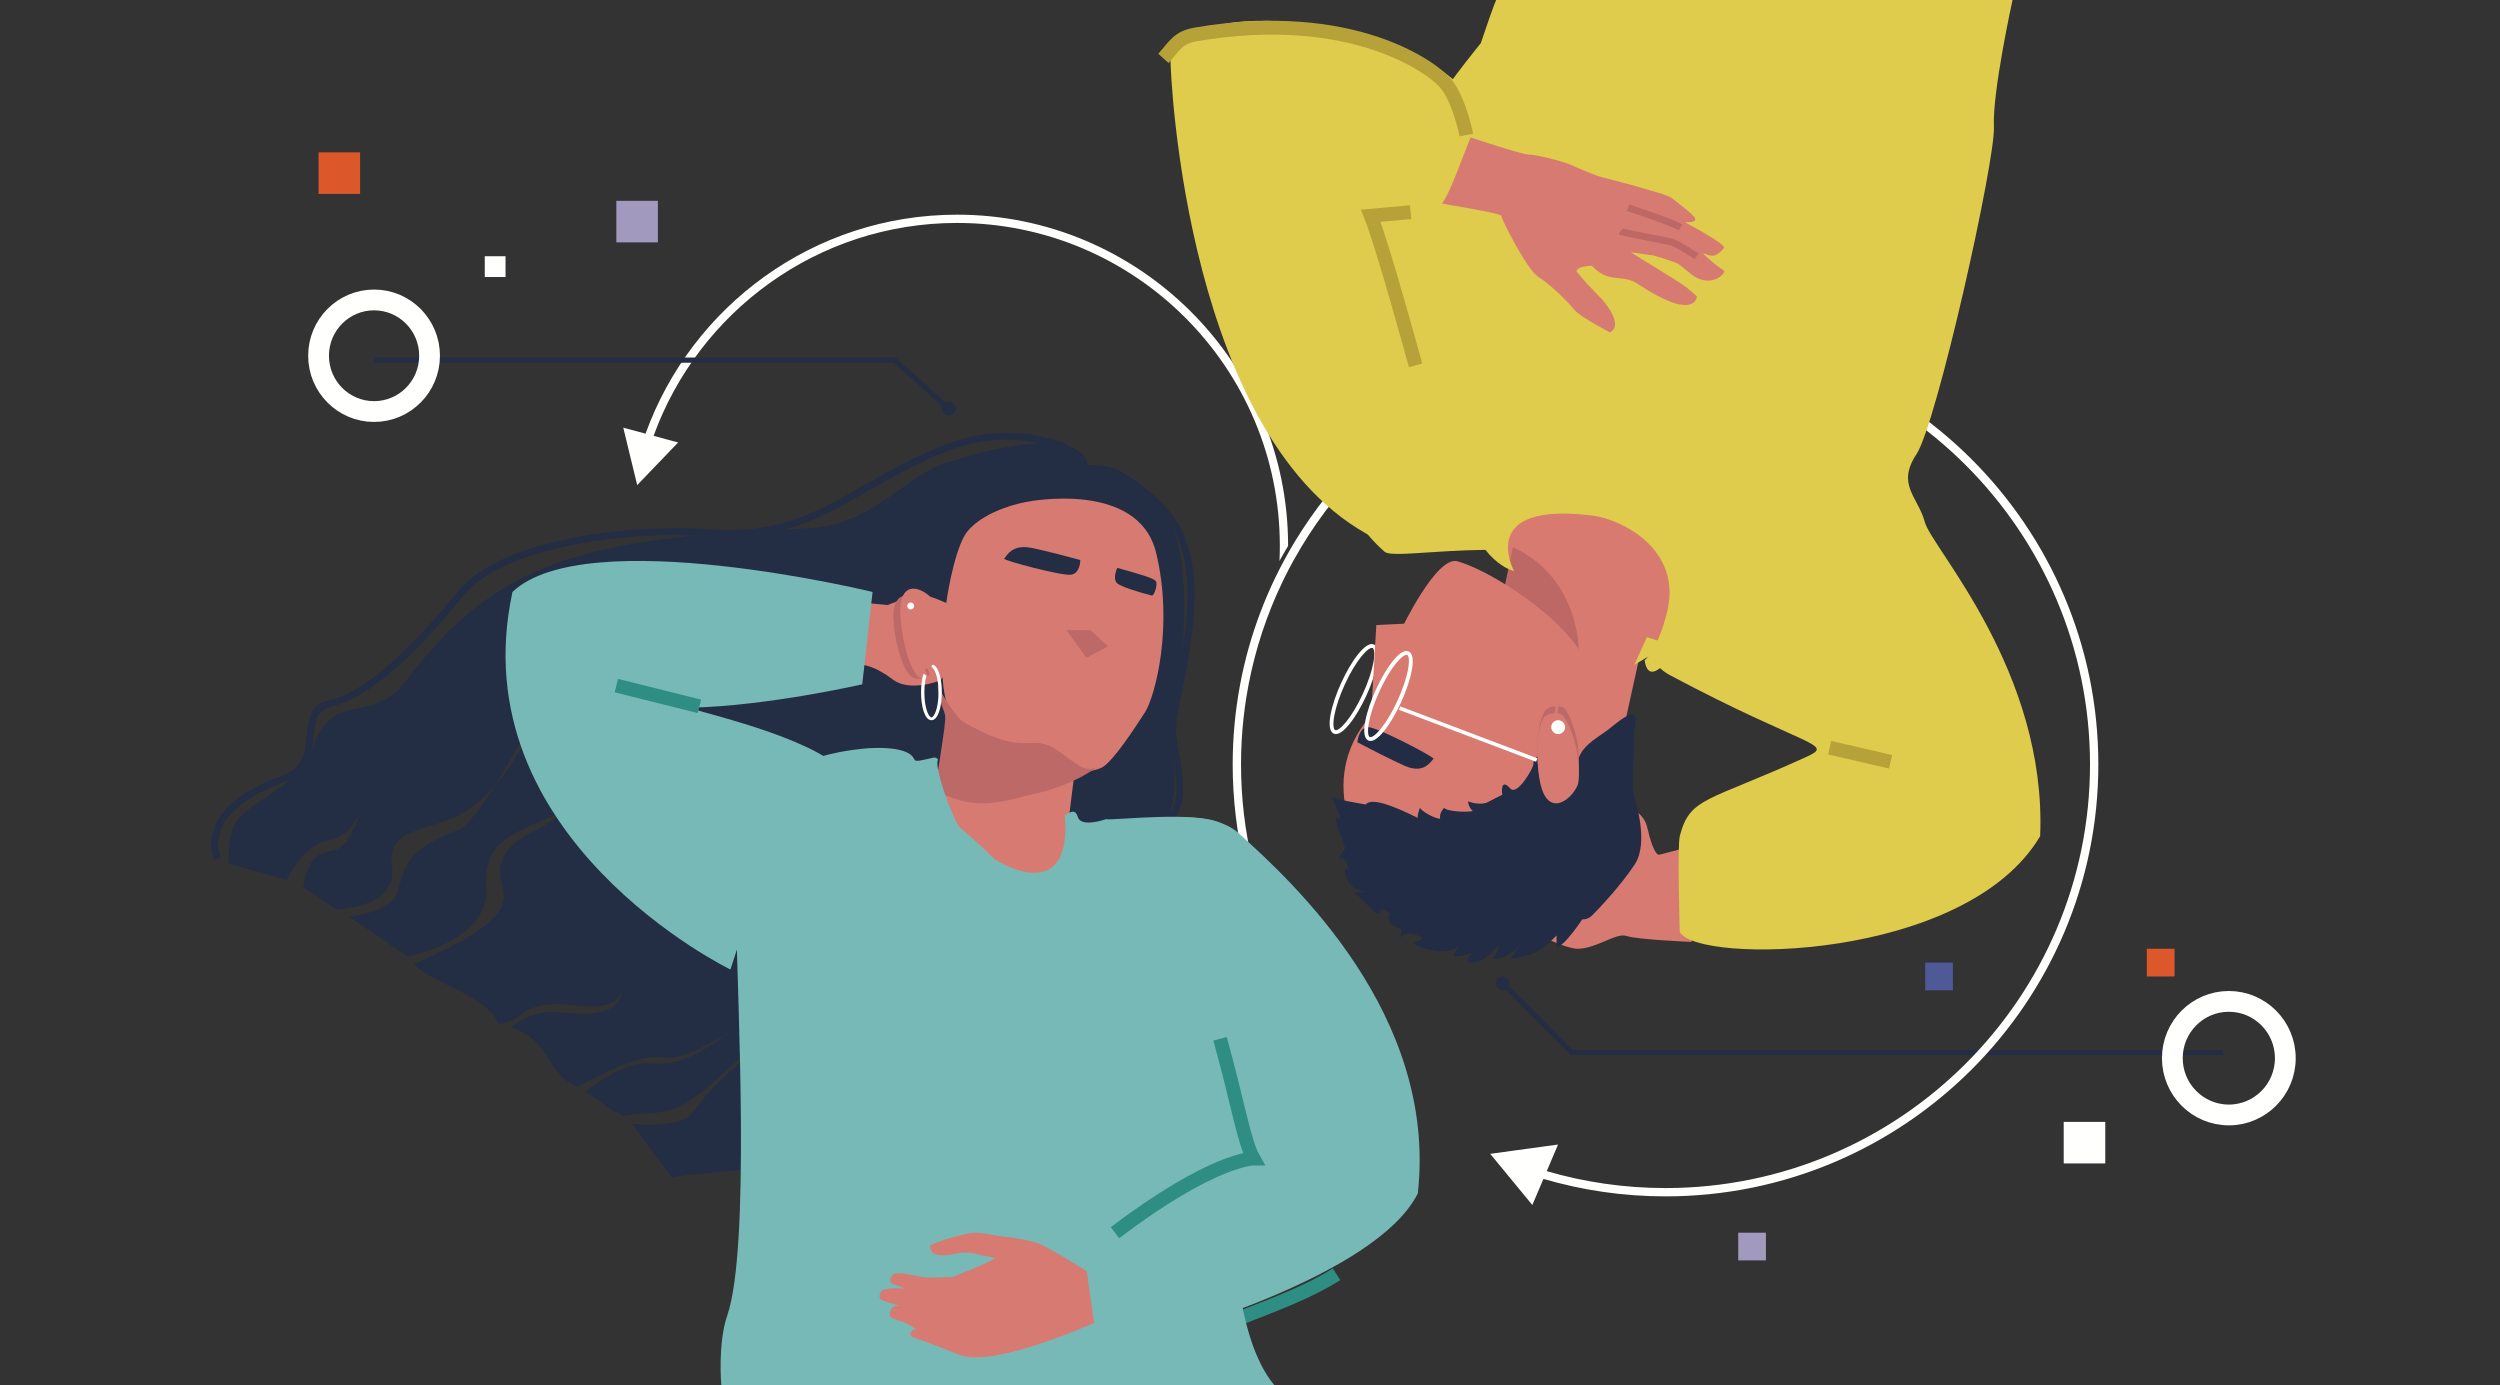<?xml version="1.0" encoding="UTF-8"?> <svg xmlns="http://www.w3.org/2000/svg" xmlns:xlink="http://www.w3.org/1999/xlink" width="361px" height="200px" viewBox="0 0 361 200" version="1.1"><rect x="0" y="0" width="361" height="200" fill="#333333" stroke="none"/><title>Artboard Copy 3</title><g id="Artboard-Copy-3" stroke="none" stroke-width="1" fill="none" fill-rule="evenodd"><rect id="Rectangle" x="0" y="0" width="361" height="200"></rect><g id="Maintain-relationship" transform="translate(31, 0)"><path d="M108.825,186.392 C108.825,186.392 106.506,186.347 106.329,186.391 C106.152,186.435 100.519,185.29 100.519,185.29 L99.724,185.136 C99.724,185.136 97.099,184.73 96.558,185.227 C96.018,185.723 95.968,185.972 96.012,186.545 C96.057,187.117 97.041,186.974 98.241,187.377 M108.516,189.413 C107.853,189.546 102.816,188.835 102.419,188.791 C102.021,188.747 98.84,187.558 98.84,187.558 C98.84,187.558 96.963,187.324 97.537,189.165 C97.735,189.803 98.874,189.639 99.52,189.954 C100.167,190.27 101.248,190.971 101.248,190.971 M109.046,192.71 C109.167,193.126 104.53,192.162 104.009,191.653 C103.718,191.369 101.248,190.971 101.248,190.971 L100.519,191.292 C100.519,191.292 100.298,191.653 100.563,192.006 C100.828,192.358 103.807,193.18 104.74,193.54 C104.74,193.54 108.074,195.217 109.488,194.976 C109.488,194.976 115.087,195.48 127,190 M106.285,183.418 L97.978,183 C97.978,183 97.294,183.403 97.428,183.814 C97.562,184.226 98.246,184.678 99.724,185.136" id="Stroke-1" stroke="#BC6967"></path><path d="M127,184 L128.071,194 C128.071,194 140.944,193.11 147.113,190.695 C153.283,188.281 157.978,186.557 162,184" id="Stroke-2" stroke="#2E8E84" stroke-width="2"></path><path d="M127,68 C127,68 130.476,68.008 133.187,70.175 C137.16,73.351 142.223,76.972 140.734,90.371 C139.594,100.626 137.679,103.148 138.551,107.773 C139.422,112.399 141.006,118.677 134.238,120.492 C131.251,121.292 128.839,130 128.839,130" id="Stroke-3" stroke="#232D44"></path><path d="M27.551,98.424 C22.86,104.731 16.651,99.489 14.126,108.225 C12.793,112.837 6.624,114.848 3.511,118.115 C1.74,119.973 2.016,124.692 2.016,124.692 L10.389,127.079 C10.389,127.079 12.861,121.732 16.573,121.364 C19.159,120.625 19.469,119.795 21.022,117.398 C21.022,117.398 20.092,120.109 18.896,121.642 C17.699,123.175 16.769,122.586 15.041,123.44 C13.313,124.294 12.782,128.14 12.782,128.14 L17.566,131.323 C17.566,131.323 25.94,131.191 25.674,125.575 C24.345,118.989 31.655,120.283 36.513,117 C44.814,111.464 48.971,97.642 49.614,93.503 C49.614,98.541 38.422,118.609 35.294,119.785 C27.535,122.703 27.544,125.065 26.339,128.936 C25.48,131.694 19.427,132.384 19.427,132.384 L27.801,138.099 C27.801,138.099 39.497,136.061 39.231,128.391 C38.681,120.964 43.56,120.37 50.013,117.262 C48.123,119.675 44.057,120.21 42.077,123.121 C38.208,128.806 49.466,130.115 28.731,139.238 C31.806,142.273 39.518,143.771 40.959,147.886 C44.438,147.405 44.032,145.429 48.285,145.031 C52.538,144.633 58.652,147.352 59.184,141.531 C58.719,145.363 57.323,147.021 49.88,146.159 C45.675,145.672 42.773,148.36 42.773,148.36 C48.668,150.141 47.798,155.218 52.405,156.915 C69.03,148.148 60.968,156.915 74.18,149.188 C61.842,158.17 65.098,149.076 53.469,157.63 C57.587,160.18 56.39,159.987 59.119,161.122 C64.434,160.283 66.026,161.89 73.338,155.118 C80.649,148.347 92.414,138.097 94.893,139.275 C77.775,151.089 72.042,156.284 69.03,160.643 C67.348,163.077 60.247,162.272 60.247,162.272 L65.962,170 C76.529,168.174 132.744,168.153 133.53,134.62 C133.652,129.418 137.559,121.452 138.446,115.169 C138.919,111.819 137.988,107.293 138.446,105.547 C139.847,100.204 139.603,97.511 139.862,92.627 C140.206,86.173 140.128,77.46 136.95,73.88 C130.964,67.134 130.332,67.382 126.026,67.116 C126.026,67.116 126.061,65.678 124.099,64.756 C121.786,63.668 116.696,63.298 105.496,66.851 C99.648,68.706 95.05,75.905 85.434,76.298 C53.737,77.593 40.576,80.909 27.551,98.424" id="Fill-4" fill="#232D44"></path><path d="M123,64.62 C113.111,61.087 106.52,64.038 100.899,66.785 C90.561,71.839 84.528,77.873 71.88,76.943 C59.232,76.014 41.433,78.592 35.709,85.511 C29.984,92.431 23.061,100.016 16.67,101.586 C11.361,102.89 16.526,110.066 9.747,112.535 C-2.988,117.175 0.412,124 0.412,124" id="Stroke-5" stroke="#232D44"></path><path d="M124.198,111.285 L123.43,117.439 L126,123.003 L121.861,130 L103,123.511 L105.034,109.173 L112.451,107 C112.451,107 123.637,107.026 124.198,108.041 C124.759,109.055 124.198,111.285 124.198,111.285" id="Fill-7" fill="#D77B72"></path><path d="M208.6,123.422 C208.6,123.422 207.849,123.812 206.871,119.525 C205.893,115.239 199.207,116.064 199.207,116.064 L185,131.725 C185,131.725 194.065,137 196.8,137 C199.534,137 202.36,134.632 203.882,135.156 C205.403,135.681 213.229,136.011 213.229,136.011 L216,127.748 L214.044,121.998 L208.6,123.422" id="Fill-8" fill="#D77B72"></path><polyline id="Stroke-9" stroke="#232D44" stroke-width="0.75" points="290 152 196.008 152 186 142"></polyline><path d="M186.721,141.307 C186.338,140.909 185.705,140.896 185.307,141.279 C184.909,141.662 184.896,142.295 185.279,142.693 C185.662,143.091 186.295,143.104 186.693,142.721 C187.091,142.338 187.104,141.705 186.721,141.307" id="Fill-10" fill="#232D44"></path><path d="M272,110.38 C272,144.774 243.964,172.756 209.502,172.756 C203.381,172.756 197.464,171.872 191.872,170.231 L190.269,174 L184.188,166.615 L185.082,166.491 L193.985,165.27 L192.349,169.115 C197.793,170.703 203.549,171.556 209.502,171.556 C243.298,171.556 270.797,144.11 270.797,110.38 C270.797,76.645 243.298,49.2 209.502,49.2 C186.485,49.2 166.386,61.927 155.911,80.706 C155.819,80.862 155.735,81.018 155.647,81.178 C155.246,81.918 154.853,82.667 154.48,83.423 C154.344,83.699 154.211,83.975 154.079,84.255 C151.907,88.824 150.287,93.701 149.305,98.802 C149.181,99.442 149.064,100.086 148.964,100.734 C148.884,101.226 148.812,101.722 148.748,102.222 C148.68,102.738 148.615,103.259 148.559,103.779 C148.323,105.947 148.203,108.151 148.203,110.38 C148.203,130.344 157.835,148.107 172.707,159.281 L171.869,160.149 C156.773,148.755 147,130.684 147,110.38 C147,108.388 147.096,106.415 147.281,104.467 C147.365,103.571 147.469,102.682 147.593,101.798 C148.627,94.305 151.005,87.235 154.472,80.834 C154.556,80.678 154.636,80.526 154.725,80.374 C155.069,79.742 155.426,79.122 155.795,78.506 C155.855,78.406 155.915,78.302 155.979,78.202 C166.935,60.114 186.829,48 209.502,48 C243.964,48 272,75.985 272,110.38" id="Fill-11" fill="#FFFFFE"></path><path d="M155,78.801 L155,78.841 C154.936,78.941 154.877,79.044 154.817,79.143 C154.451,79.756 154.097,80.372 153.756,81 C153.791,80.272 153.807,79.537 153.807,78.801 C153.807,53.102 132.898,32.193 107.199,32.193 C87.065,32.193 69.874,45.023 63.377,62.938 L66.924,63.892 L61.517,69.522 L61.016,70.047 L60.574,68.238 L59,61.757 L62.216,62.624 C68.86,44.204 86.513,31 107.199,31 C133.554,31 155,52.446 155,78.801" id="Fill-12" fill="#FFFFFE"></path><polygon id="Fill-13" fill="#DC582B" points="279 141 283 141 283 137 279 137"></polygon><polygon id="Fill-14" fill="#4F5997" points="247 143 251 143 251 139 247 139"></polygon><polygon id="Fill-15" fill="#A299BF" points="220 182 224 182 224 178 220 178"></polygon><polygon id="Fill-16" fill="#FFFFFE" points="39 40 42 40 42 37 39 37"></polygon><polygon id="Fill-17" fill="#DC582B" points="15 28 21 28 21 22 15 22"></polygon><polygon id="Fill-18" fill="#A299BF" points="58 35 64 35 64 29 58 29"></polygon><polygon id="Fill-19" fill="#FFFFFE" points="267 168 273 168 273 162 267 162"></polygon><polyline id="Stroke-20" stroke="#232D44" stroke-width="0.75" points="23 52 98.166 52 106 59"></polyline><path d="M105.304,59.718 C105.701,60.102 106.334,60.092 106.718,59.696 C107.103,59.299 107.092,58.666 106.696,58.282 C106.299,57.898 105.666,57.907 105.282,58.304 C104.898,58.701 104.907,59.334 105.304,59.718" id="Fill-21" fill="#232D44"></path><g id="Group-25" transform="translate(15, 0)"><path d="M16.029,51.369 C16.029,55.819 12.441,59.426 8.015,59.426 C3.588,59.426 0,55.819 0,51.369 C0,46.919 3.588,43.312 8.015,43.312 C12.441,43.312 16.029,46.919 16.029,51.369 Z M284,152.8 C284,157.329 280.348,161 275.843,161 C271.339,161 267.686,157.329 267.686,152.8 C267.686,148.271 271.339,144.6 275.843,144.6 C280.348,144.6 284,148.271 284,152.8 Z" id="Stroke-22" stroke="#FFFFFE" stroke-width="3"></path><path d="M153.944,79.676 C155.503,81.087 173.583,76.924 184.988,82.025 C189.092,83.861 189.815,94.663 195.083,97.467 C214.917,108.025 219.101,107.353 214.813,109.307 C200.472,115.841 198.013,115.072 196.56,120.74 C196.189,122.186 196.56,134.578 196.56,134.578 C199.012,139.242 237.855,138.905 248.599,120.74 C249.575,96.929 232.93,79.101 231.953,75.419 C230.977,71.737 227.802,70.019 230.732,65.601 C233.662,61.182 242.165,23.166 241.921,18.257 C241.677,13.347 244.611,0.002 244.611,0.002 L170.062,0.002 C170.062,0.002 170.017,-0.265 167.831,6.231 C167.831,6.231 153.03,24.084 149.677,36.521 C146.323,48.958 141.397,68.687 153.944,79.676" id="Fill-24" fill="#DFCB4C"></path></g><path d="M178.804,19 C178.804,19 188.587,22.309 189.677,22.309 C190.768,22.309 194.515,23.235 195.72,23.765 C196.924,24.295 199.363,25.353 200.419,25.618 C201.475,25.883 205.545,26.942 206.32,27.207 C207.096,27.471 209.883,28.133 210.497,28.663 C211.111,29.192 213.651,31.027 213.785,31.556 C213.918,32.085 212.984,32.104 212.315,32.104 C212.315,32.104 218.338,35.281 217.937,35.811 C217.759,36.044 217.115,36.762 216.564,36.892 C215.869,37.057 215.236,36.605 214.909,36.605 C214.909,36.605 216.23,37.95 218,39.12 C218,39.708 216.566,40.84 214.909,40.443 C213.527,40.112 212.961,39.322 211.421,38.147 C211.115,37.914 208.043,36.936 207.748,36.892 C205.944,36.628 204.475,36.43 204.475,36.43 C204.475,36.43 211.46,40.709 212.181,41.237 C213.065,41.885 214.032,42.796 214.032,42.796 C214.032,42.796 213.876,46.586 205.458,40.973 C203.26,39.507 201.287,41.024 198.873,38.377 C198.873,38.377 196.661,38.41 196.661,39.205 L197.997,40.79 L200.347,43.239 C200.347,43.239 203.645,46.863 201.475,48 C201.475,48 197.143,45.738 196.35,44.758 C195.557,43.778 193.135,41.237 191.069,39.934 C189.554,38.978 185.798,31.707 185.807,31.177 C185.816,30.648 171.629,28.647 170.425,27.985 C169.22,27.323 170.96,19 170.96,19 L178.804,19" id="Fill-26" fill="#D77B72"></path><path d="M117.327,72.456 C117.327,72.456 133.374,69.256 135.942,79.814 C138.509,90.373 135.781,100.611 134.337,102.851 C132.892,105.09 129.683,110.05 128.078,110.85 C126.474,111.65 120.697,112.129 119.092,111.969 C117.488,111.809 109.019,106.804 106.897,104.131 C102.969,99.182 105.934,80.135 108.662,76.775 C111.39,73.415 117.327,72.456 117.327,72.456" id="Fill-27" fill="#D77B72"></path><path d="M125,80.864 C125,80.864 118.584,79.12 117.301,79.017 C115.164,78.844 114.462,80.045 114.002,80.685 C113.843,80.904 122.332,83.196 123.672,82.987 C125.012,82.778 125,80.864 125,80.864" id="Fill-28" fill="#232D44"></path><path d="M130.332,82 C130.332,82 134.684,83.177 135.462,83.606 C135.612,83.688 135.743,83.777 135.859,83.872 C136.269,84.179 135.693,86.085 135.313,85.997 C133.564,85.557 130.77,84.683 130.3,84.209 C129.607,83.51 130.332,82 130.332,82" id="Fill-29" fill="#232D44"></path><polyline id="Fill-30" fill="#BC6967" points="129 93.337 126.473 91 123 91 125.886 95 129 93.337"></polyline><path d="M104.377,99 C104.657,99.64 107.04,103.631 108.104,104.241 C116.188,108.883 117.226,106.61 120.098,107.531 C122,108.142 123.811,110.284 125.608,110.912 C127.049,111.416 128,110.236 128,110.236 C125.725,112.316 121.447,113.957 118.69,114.558 C114.095,115.561 110.044,117.472 104,114.037 C104,114.037 105.423,105.467 105.45,104.217 C105.711,102.537 104.811,102.667 104.377,99" id="Fill-31" fill="#BC6967"></path><path d="M93.733,96.04 C93.733,96.04 95.37,96.174 97.922,98.118 C100.415,100.017 104.765,98.257 104.765,98.257 L111,89.901 C111,89.901 104.367,86 102.366,86 C100.366,86 97.185,87.363 97.185,87.363 L89.372,86.641 L88.319,92.841 L87,96.451 L93.733,96.04" id="Fill-32" fill="#D77B72"></path><path d="M113.249,124.435 C111.698,123.565 112.346,123.44 107.653,119.548 C106.79,118.832 103.71,110.526 104.472,109.694 C104.078,109.262 104.104,109.329 102.695,109.651 C101.286,109.973 101.13,109.894 101,109.599 C99.57,106.355 85.21,108.391 80.373,112.619 C75.145,117.189 68.764,122.565 69.007,126.529 C69.25,130.493 75.211,128.333 75.286,132.408 C75.519,144.911 77.348,180.261 74.012,189.966 C72.622,194.008 73.155,200 73.155,200 L153,200 C142.065,186.828 149.282,140.495 149.282,140.495 C151.341,142.51 152.407,126.462 145.906,119.318 C143.576,116.758 128.697,118.617 128.757,118.275 C128.757,118.275 125.157,119.565 124.649,117.998 C124.22,116.671 123.537,117.32 122.762,117.72 C123.612,127.834 117.541,126.843 113.249,124.435" id="Fill-33" fill="#77B9B6"></path><path d="M209.703,80.122 C208.946,74.198 184.714,66.538 185.003,74.256 L186.971,82.494 L187.284,89.948 L202.401,110 L205.744,94.853 C207.185,94.853 213.702,90.395 211.579,86.336 L209.703,80.122" id="Fill-34" fill="#D87A70"></path><path d="M196.548,98 L185,90.864 L187.454,79 C197.142,83.475 197.745,94.419 196.548,98" id="Fill-35" fill="#BD6865"></path><path d="M167.353,93.047 C167.383,93.058 167.412,93.072 167.441,93.087 C167.997,93.382 168.139,94.292 167.864,95.792 C167.618,97.134 167.06,98.789 166.296,100.456 C164.884,103.529 162.833,106.404 161.641,105.953 C161.61,105.941 161.58,105.928 161.553,105.914 C160.372,105.286 161.236,101.731 162.698,98.544 C164.108,95.471 166.161,92.596 167.353,93.047 Z M161.799,105.429 C162.365,105.643 164.158,103.753 165.794,100.19 C166.541,98.562 167.083,96.949 167.322,95.651 C167.588,94.203 167.38,93.669 167.214,93.579 C167.208,93.576 167.201,93.574 167.195,93.571 C166.629,93.358 164.836,95.247 163.199,98.81 C162.453,100.439 161.91,102.05 161.671,103.349 C161.406,104.798 161.614,105.332 161.779,105.42 C161.786,105.424 161.792,105.426 161.799,105.429 L161.799,105.429 Z" id="Fill-36" fill="#FFFFFE"></path><path d="M193.781,113.238 C181.06,128.24 170.882,126.309 169.769,125.37 C164.843,124.406 159.096,112.643 166.647,103.701 C166.647,103.701 169.417,95.986 169.579,95.495 C170.018,94.158 170.603,92.579 171.313,90.957 C171.313,90.957 176.407,80.205 179.453,81.047 C183.629,82.201 192.595,87.725 196.497,93.098 C199.476,97.2 199.45,99.744 198.637,102.218 C198.52,102.576 204.542,102.871 202.622,105.225 C201.909,106.099 201.22,108.357 200.642,109.108 L193.781,113.238" id="Fill-37" fill="#D87A70"></path><path d="M165,107.18 C165,107.18 171.225,110.458 172.498,110.831 C174.619,111.452 175.463,110.209 175.997,109.563 C176.183,109.343 167.945,105.024 166.578,105 C165.211,104.975 165,107.18 165,107.18" id="Fill-38" fill="#232C45"></path><polyline id="Fill-39" fill="#D87A70" points="167 103 167.741 90.252 173 90 167 103"></polyline><path d="M172.354,94.047 C172.383,94.058 172.413,94.072 172.441,94.086 C172.997,94.382 173.139,95.292 172.864,96.792 C172.618,98.134 172.061,99.79 171.296,101.457 C169.886,104.529 167.833,107.404 166.641,106.953 C166.611,106.942 166.581,106.927 166.553,106.913 C165.372,106.285 166.236,102.731 167.698,99.544 C169.108,96.471 171.161,93.596 172.354,94.047 Z M166.799,106.428 C167.365,106.642 169.158,104.752 170.793,101.189 C171.541,99.562 172.084,97.95 172.323,96.651 C172.588,95.202 172.38,94.667 172.215,94.58 C172.208,94.576 172.201,94.574 172.196,94.572 C171.629,94.358 169.836,96.247 168.201,99.81 C167.453,101.438 166.91,103.05 166.672,104.349 C166.406,105.797 166.615,106.333 166.779,106.419 C166.786,106.423 166.792,106.426 166.799,106.428 L166.799,106.428 Z" id="Fill-40" fill="#FFFFFE"></path><g id="Group-44" transform="translate(138, 3)"><path d="M66.913,100.257 C66.967,100.289 67.015,100.332 67.055,100.39 C67.312,100.763 66.977,102.399 66.963,102.853 C66.922,104.097 66.889,105.342 66.871,106.586 C66.845,108.403 66.544,110.67 67.075,112.439 C67.075,112.439 69.157,118.605 67.075,121.79 C64.992,124.975 61.686,128.405 60.951,129.14 C60.216,129.875 59.481,129.752 59.481,129.752 C59.481,129.752 56.709,133.944 55.768,133.686 L55.768,132.08 C55.768,132.08 53.48,134.53 51.765,134.897 C50.051,135.265 49.071,135.51 49.071,135.51 L50.418,133.686 C50.418,133.686 48.62,135.51 46.519,135.51 C46.519,135.51 47.969,133.209 47.234,133.686 C47.234,133.686 45.397,136 43.683,136 C41.968,136 43.683,134.53 43.683,134.53 C43.683,134.53 41.968,135.265 40.866,135.02 L41.6,133.686 C41.6,133.686 40.581,134.653 38.213,134.285 C35.844,133.918 35.005,133.183 35.005,133.183 L36.514,132.57 C36.514,132.57 36.12,132.08 35.003,131.835 C33.885,131.59 33.1,132.447 33.1,132.447 C33.1,132.447 33.588,131.59 33.308,131.222 C33.028,130.855 32.516,130.977 31.792,130.365 C31.068,129.752 31.792,129.017 31.792,129.017 C30.578,127.915 30.263,128.282 30.114,128.895 C29.966,129.507 26.774,125.71 26.288,125.832 C25.802,125.955 28.741,125.71 28.741,125.71 C28.741,125.71 26.692,126.077 25.695,124.24 C24.699,122.402 25.467,122.157 25.695,122.647 C25.924,123.137 25.434,120.687 24.577,120.932 C23.72,121.177 25.067,120.075 25.189,119.584 C25.312,119.095 24.294,116.921 24.294,116.921 C24.294,116.921 23.397,114.562 24.294,115.174 C25.189,115.787 23.493,112.673 23.247,112.06 C23.356,112.351 28.222,113.17 28.222,113.17 C29.004,112.166 31.929,113.215 35.733,115.108 C35.588,114.838 36.03,113.653 36.03,113.653 C36.49,114.312 38.189,115.185 38.96,115.235 C38.771,114.404 39.536,113.638 39.536,113.638 C39.738,114.173 43.045,114.353 43.671,114.097 C42.992,113.521 42.996,112.704 42.996,112.704 C42.996,112.704 44.313,113.301 45.624,112.933 L47.919,111.762 C47.919,111.762 47.558,109.147 49.087,110.863 C50.098,111.997 52.452,107.85 52.421,107.342 C52.367,106.442 53.454,106.084 53.717,105.269 C53.763,105.125 54.048,103.428 54.019,103.404 C54.089,103.464 54.087,106.045 54.097,106.137 C54.22,107.25 54.75,108.314 55.564,109.083 C55.97,109.466 57.562,108.492 57.87,108.238 C58.702,107.552 58.776,106.727 59.247,105.847 C60.049,104.35 61.843,103.392 63.182,102.397 C63.903,101.861 66.129,99.802 66.913,100.257" id="Fill-41" fill="#232C45"></path><path d="M44.624,13.994 C42.026,2.067 5.95,-5.37 0.001,4.759 C-0.066,8.682 2.549,61.032 29.427,74.665 C33.858,76.913 35.604,43.441 37.074,39.018 C38.521,33.417 29.94,27.688 29.94,27.688 C29.94,27.688 35.247,27.688 39.12,26.557 C40.818,24.27 42.326,18.716 44.624,13.994" id="Fill-43" fill="#DFCB4C"></path></g><path d="M196.587,106.276 C196.166,104.601 195.275,102.311 194.646,102.112 C194.482,102.061 194.265,102.021 194.024,102.005 C193.999,102.762 193.851,103.358 193.54,103.604 C193.558,103.547 193.564,103.49 193.551,103.428 C193.531,103.323 193.468,103.239 193.378,103.188 C193.501,102.989 193.597,102.59 193.618,102 C193.186,102.015 192.738,102.115 192.411,102.34 C192.294,102.42 192.192,102.518 192.115,102.631 C192.111,102.636 192.111,102.636 192.108,102.64 C190.796,104.562 190.852,109.641 191.249,111.948 C192.125,117.037 195.605,114.716 196.712,112.473 C197.201,111.488 197.006,107.956 196.587,106.276" id="Fill-45" fill="#BC6967"></path><path d="M206.479,95.357 C206.479,95.357 208.466,93.692 209.757,88.244 C211.881,79.281 203.133,74.975 199,74.455 C182.025,72.322 187.634,82.457 187.634,82.457 C187.634,82.457 182.222,81.375 180.111,71.484 C178.311,63.052 199.084,58 199.084,58 L218,83.333 C212.764,91.545 207.339,100.832 206.479,95.357" id="Fill-46" fill="#DFCB4C"></path><path d="M74.472,140 C74.472,140 78.592,127.565 79.026,124.851 C79.46,122.136 93.39,113.442 89.739,110.438 C83.857,105.598 67.189,102.224 68.771,102.188 C79.932,101.934 93.51,98.815 93.51,98.815 L95,85.478 C95,85.478 53.571,75.403 43.003,85.478 C35.304,120.991 74.472,140 74.472,140" id="Fill-47" fill="#77B9B6"></path><path d="M135.525,118.285 C135.525,118.285 144.049,116.889 147.808,120.272 C155.578,127.266 176.6,146.522 173.733,172.322 C167.661,184.508 136.003,193 136.003,193 L137.254,180.076 C137.254,180.076 136.65,166.778 145.058,163.241 C138.55,160.31 128.183,121.85 135.525,118.285" id="Fill-48" fill="#77B9B6"></path><path d="M103.992,93.471 C103.911,95.09 103.508,97.362 102.963,97.662 C102.82,97.741 102.627,97.818 102.407,97.878 C102.244,97.187 101.997,96.668 101.664,96.5 C101.691,96.549 101.707,96.601 101.707,96.66 C101.707,96.76 101.664,96.849 101.591,96.913 C101.742,97.072 101.904,97.421 102.032,97.96 C101.63,98.026 101.197,98.019 100.853,97.874 C100.729,97.822 100.617,97.752 100.524,97.662 C100.52,97.659 100.52,97.659 100.516,97.655 C98.947,96.137 98.061,91.459 98.003,89.265 C97.876,84.424 101.525,85.902 102.963,87.754 C103.597,88.567 104.069,91.849 103.992,93.471" id="Fill-49" fill="#BC6967"></path><path d="M145.174,150 C147.82,159.506 148.601,164.826 150,167.291 C150,167.291 144.131,167.291 130,178" id="Stroke-50" stroke="#2E8E84" stroke-width="2"></path><path d="M112.613,181.709 C112.809,181.561 111.129,181.378 110.894,181.311 C109.966,181.048 108.595,180.692 107.367,180.958 C105.119,181.444 103.278,181.54 103.311,179.853 C104.829,179.092 106.705,178.579 108.601,178.163 C110.251,177.801 111.019,178.116 112.745,178.395 C114.551,178.687 115.608,178.612 118.696,179.455 C119.994,179.809 125.926,183.564 125.926,183.564 L127,191.007 C127,191.007 112.525,197.605 107.538,195.632 C102.55,193.658 100.623,193.019 100.623,193.019 C100.226,192.577 100.644,191.937 101.306,191.981 C101.211,191.892 99.958,190.986 99.013,190.766 C98.508,190.648 97.823,190.347 97.603,190.169 C97.346,189.962 97.56,189.114 97.845,188.822 C98.07,188.592 98.605,188.496 98.903,188.557 C98.206,188.326 96.247,187.833 96.082,187.541 C95.927,187.268 95.933,186.45 96.627,186.218 C97.461,185.939 99.169,185.961 99.785,186.127 C98.569,185.524 98.105,185.58 97.628,185.214 C97.398,185.038 97.536,184.36 98.044,183.984 C99.146,183.608 100.689,184.183 102.275,184.404 C103.225,184.536 104.861,184.456 106.331,184.404 C106.867,184.385 107.244,184.049 108.224,183.714 C109.125,183.407 111.984,182.181 112.613,181.709" id="Fill-51" fill="#D77B72"></path><polyline id="Fill-52" fill="#FFFFFE" points="171.186 102 171 102.497 190.814 110 191 109.502 171.186 102"></polyline><path d="M196.792,113.415 C197.233,112.419 196.907,108.894 196.429,107.225 C195.952,105.556 194.988,103.288 194.359,103.1 C193.729,102.913 192.354,102.93 191.889,103.667 C190.664,105.609 190.916,110.692 191.397,112.994 C192.455,118.063 195.791,115.675 196.792,113.415" id="Fill-53" fill="#D77B72"></path><path d="M104.992,93.094 C104.911,94.847 104.508,97.309 103.963,97.634 C103.82,97.719 103.627,97.803 103.407,97.868 C103.244,97.12 102.997,96.557 102.664,96.376 C102.691,96.428 102.707,96.484 102.707,96.549 C102.707,96.657 102.664,96.754 102.591,96.822 C102.742,96.995 102.904,97.373 103.032,97.956 C102.63,98.028 102.197,98.02 101.853,97.864 C101.729,97.807 101.617,97.731 101.524,97.634 C101.52,97.63 101.52,97.63 101.516,97.626 C99.947,95.981 99.061,90.914 99.003,88.538 C98.876,83.293 102.525,84.894 103.963,86.901 C104.597,87.781 105.069,91.337 104.992,93.094" id="Fill-54" fill="#D77B72"></path><polyline id="Fill-55" fill="#DFCB4C" points="205 96 206.814 92 210 93.033 205 96"></polyline><path d="M101,87.5 C101,87.776 100.776,88 100.5,88 C100.224,88 100,87.776 100,87.5 C100,87.224 100.224,87 100.5,87 C100.776,87 101,87.224 101,87.5" id="Fill-56" fill="#FFFFFE"></path><path d="M105,99.98 C105,101.975 104.486,104 103.5,104 C102.514,104 102,101.975 102,99.98 C102,99.008 102.12,98.033 102.361,97.286 C102.365,97.29 102.365,97.29 102.37,97.294 C102.486,97.392 102.625,97.469 102.779,97.526 C102.611,98.122 102.481,98.943 102.481,99.98 C102.481,102.351 103.144,103.592 103.5,103.592 C103.856,103.592 104.519,102.351 104.519,99.98 C104.519,98.996 104.404,98.208 104.245,97.62 C104.087,97.029 103.885,96.645 103.697,96.469 C103.354,96.284 103.549,95.919 103.788,96.016 C104.202,96.2 104.51,96.771 104.712,97.531 C104.904,98.241 105,99.114 105,99.98" id="Fill-57" fill="#FFFFFE"></path><path d="M203,33.393 C203.342,33.649 209.51,34.673 210.469,34.993 C211.428,35.314 214,37 214,37 M211.676,32.852 C210.284,32 204.096,30 204.096,30" id="Stroke-58" stroke="#BD6865"></path><path d="M193,105 C193,104.448 193.447,104 194,104 C194.552,104 195,104.448 195,105 C195,105.553 194.552,106 194,106 C193.447,106 193,105.553 193,105" id="Fill-59" fill="#FFFFFE"></path><path d="M173.41,52.759 C173.41,52.759 168.692,35.48 166.942,31.153 L172.699,30.636 M180.745,19.495 C180.745,19.495 179.762,14.475 177.758,12.042 C175.962,9.862 164.385,1.128 141.724,4.96 C139.087,5.406 138.655,6.592 137,8.429 M242,110 L233.206,107.966" id="Stroke-60" stroke="#B7A239" stroke-width="2"></path><line x1="70" y1="102" x2="58" y2="99" id="Stroke-62" stroke="#2E8E84" stroke-width="2"></line></g></g></svg> 